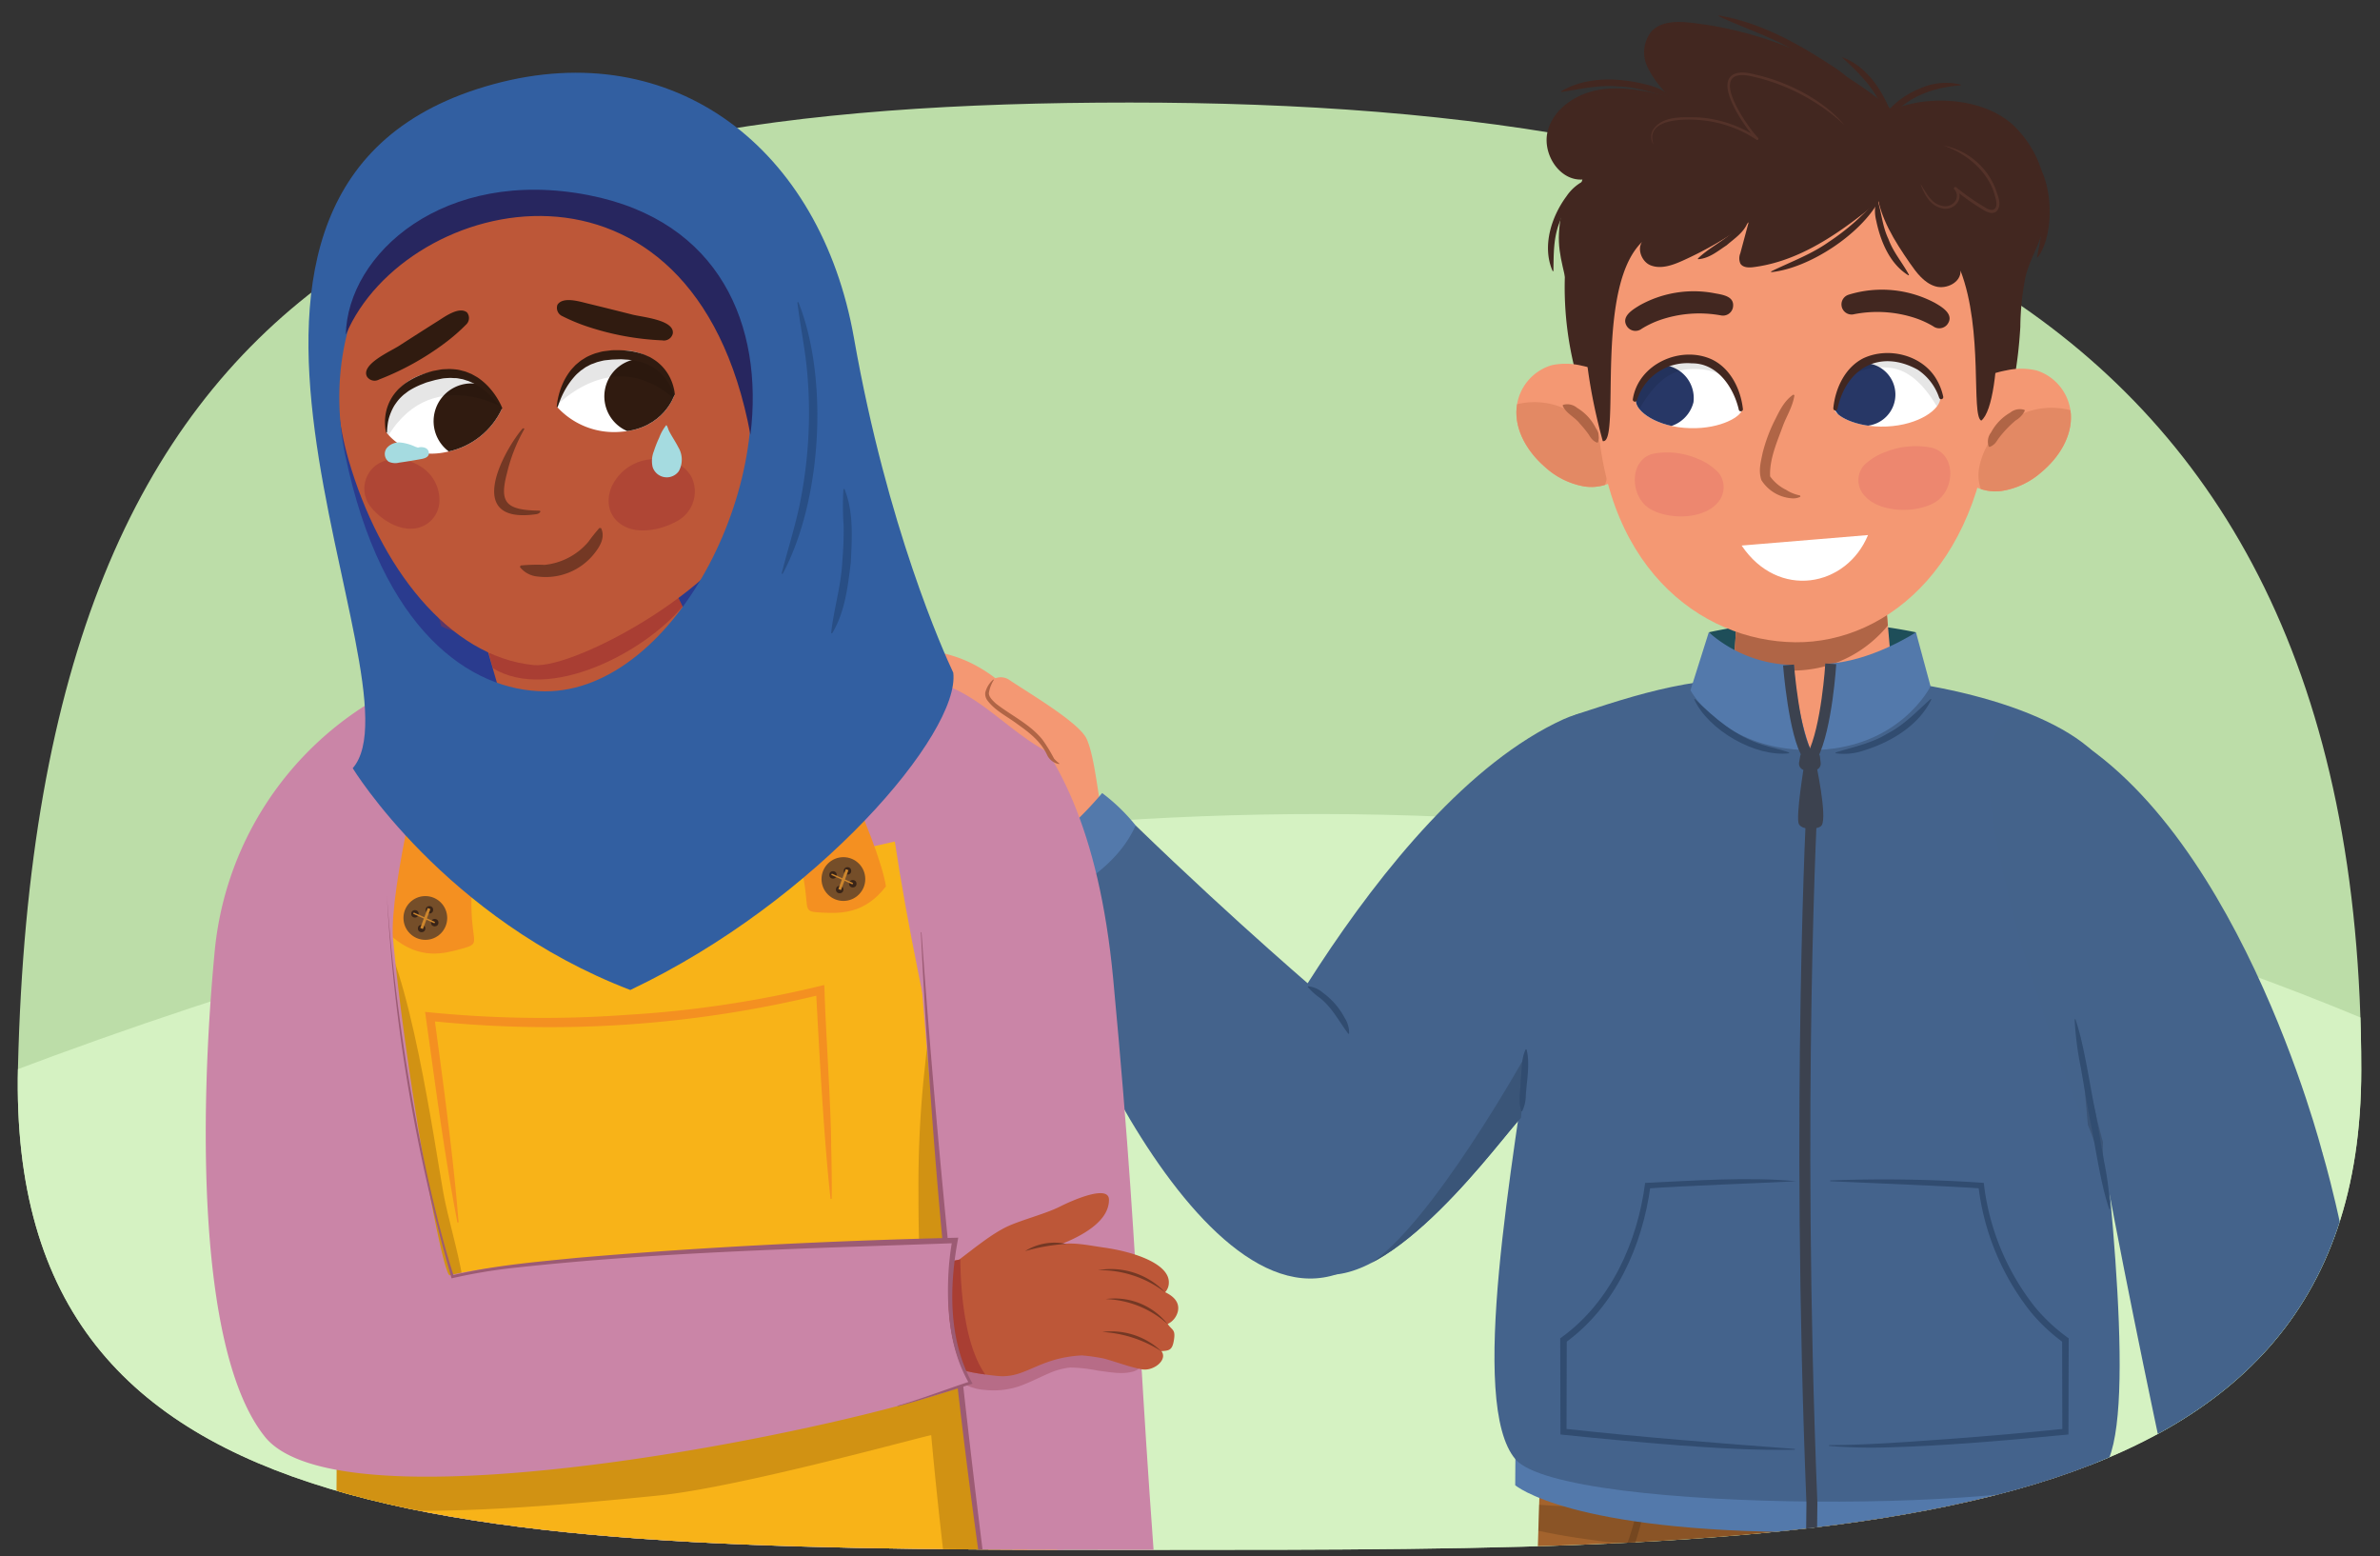 <svg xmlns="http://www.w3.org/2000/svg" xmlns:xlink="http://www.w3.org/1999/xlink" width="380" height="248.392" viewBox="0 0 380 248.392">
  <rect x="0" y="0" width="380" height="248.392" fill="#333333" stroke="none"/>
  <defs>
    <clipPath id="a">
      <path d="M377.008,170.8c0-125.289-88.043-154.432-196.649-154.432S5.926,41.216,2.869,170.4C1.058,246.949,76.4,247.392,185,247.392S377.008,247.382,377.008,170.8Z" fill="none"/>
    </clipPath>
    <clipPath id="b">
      <path d="M246.059,230.812s-7.18,202.011,1.858,217.883c13.576,5,28.78,3.246,33.067,1.1,7.145-17.863,9.728-161.776,9.728-161.776s.891,160.252,6.245,162.356c9.7,3.812,26.284,2.825,31.7-.8,15.9-20.369,4.849-218.763,4.849-218.763Z" fill="#a3632d"/>
    </clipPath>
    <clipPath id="c">
      <path d="M335.729,121.589c-7.061-8.733-28.61-13.8-46.315-13.8s-24.5,1.868-37.482,6.157c-8.458,2.793-15.9,29.141-7.146,48.266-3.149,23.17-10.443,61.894-2.8,70.739s88.249,8.592,93.813,1.546.927-45.9-1.287-67.266C345.684,150.1,339.786,126.607,335.729,121.589Z" fill="#44638c"/>
    </clipPath>
    <clipPath id="d">
      <path d="M300.321,87.045l1.828,21.133c0,6.457-23.122,10.839-25.471.25l1.061-16.716Z" fill="#f49873"/>
    </clipPath>
    <clipPath id="e">
      <path d="M249.63,114.809c-30.16,13.724-55.479,68.428-55.479,68.428s7.637,20.244,18.123,20.244c12.808,0,29.954-25.424,31-25.375S272.406,104.446,249.63,114.809Z" fill="#44638c"/>
    </clipPath>
    <clipPath id="f">
      <path d="M326.516,115.323c30.274,13.775,44.289,68.684,44.289,68.684s-7.667,20.321-18.192,20.321c-12.855,0-18.667-25.52-19.72-25.471S303.655,104.921,326.516,115.323Z" fill="#44638b"/>
    </clipPath>
    <clipPath id="g">
      <path d="M129.348,101.119s-1.424,18.521-24.883,19.859c-20.874,1.192-24.278-11.782-25.6-16.252,0,0-14.7,3.469-23.656,10.136-9.486,7.06-7.728,15.476-1.626,36.105,4.449,15.041-2.022,59.641.948,130.637,0,0,57.951,12.862,119.316-4.97,0,0-14.274-96.038-10.818-130.375,0,0,12.722-26-5.8-36.661C142.214,100.958,129.348,101.119,129.348,101.119Z" fill="none"/>
    </clipPath>
    <clipPath id="h">
      <path d="M188.072,209.277c.313-1.566-.915-2.473-2.037-3.019a2.211,2.211,0,0,0,.584-1.462c.152-2.982-5.259-4.95-10.48-5.68-2.313-.324-4.744-.888-6.96-.479-2.289-.146-4.793,1.123-6.871,1.337-.73.077-1.688.557-2.7.757-3.166.077-8.782-.207-10.394,2.306a2.541,2.541,0,0,0-.256.553,6.018,6.018,0,0,0-.845.562c-3.057,2.451-3.278,5.854-.5,8.417a1.35,1.35,0,0,0-.253,1.016c.76,4.377,6.7,5.5,11.86,6.04,4.541.479,6.443-2.892,13.5-3.277a30.64,30.64,0,0,1,3.532.5c1.753.467,4.206,1.4,6.089,1.724s4.157-1.545,3.092-2.909c1.189-.069,1.694-.139,1.96-1.54.376-1.978-.226-1.712-.952-2.793A2.984,2.984,0,0,0,188.072,209.277Z" fill="none"/>
    </clipPath>
    <clipPath id="i">
      <path d="M775.06,170.8c0-125.289-88.042-154.432-196.648-154.432S403.978,41.216,400.922,170.4c-1.812,76.547,73.528,76.99,182.134,76.99S775.06,247.382,775.06,170.8Z" fill="none"/>
    </clipPath>
    <clipPath id="j">
      <path d="M261.348,65.333c-.945-3.949-4.97-6.169-8.759-6.951a10.826,10.826,0,0,0-4.813-.095,7.867,7.867,0,0,0-5.63,6.825c-.327,3.621,1.8,7.043,4.456,9.363a12.46,12.46,0,0,0,6.278,3.159,7.419,7.419,0,0,0,6.493-2.126" fill="#f49873"/>
    </clipPath>
    <clipPath id="k">
      <path d="M292.885,65.263c-.076-1.689,2.042-7.7,7.237-8.223,5.718-.574,9.316,2.478,9.655,6.419.154,1.8-3.371,4.4-8.562,4.62C296.144,68.3,292.929,66.244,292.885,65.263Z" fill="#fff"/>
    </clipPath>
    <clipPath id="l">
      <path d="M278.118,65.388c.047-1.69-2.173-7.666-7.375-8.1-5.727-.477-9.274,2.636-9.545,6.581-.124,1.8,3.445,4.339,8.639,4.475C274.911,68.477,278.091,66.369,278.118,65.388Z" fill="#fff"/>
    </clipPath>
    <clipPath id="m">
      <path d="M311.434,65.878c1.03-3.927,5.1-6.059,8.908-6.758a10.834,10.834,0,0,1,4.814.01,7.867,7.867,0,0,1,5.48,6.946c.248,3.627-1.955,7-4.659,9.264a12.457,12.457,0,0,1-6.346,3.021,7.415,7.415,0,0,1-6.444-2.267" fill="#f49873"/>
    </clipPath>
    <clipPath id="n">
      <path d="M88.964,64.976A12.288,12.288,0,0,0,99.248,68.91c6.774-.5,8.434-5.874,8.434-5.874a8.28,8.28,0,0,0-8.708-7.081C89.541,56.042,88.964,64.976,88.964,64.976Z" fill="none"/>
    </clipPath>
    <clipPath id="o">
      <path d="M80.146,65.23a12.284,12.284,0,0,1-8.613,6.858c-6.611,1.568-9.817-3.049-9.817-3.049a8.283,8.283,0,0,1,6.163-9.383C76.9,56.889,80.146,65.23,80.146,65.23Z" fill="none"/>
    </clipPath>
  </defs>
  <path d="M377.008,170.8c0-125.289-88.043-154.432-196.649-154.432S5.926,41.216,2.869,170.4C1.058,246.949,76.4,247.392,185,247.392S377.008,247.382,377.008,170.8Z" fill="#bcdda8"/>
  <g clip-path="url(#a)">
    <g>
      <path d="M-87.209,210.791c4.217,118.334,112.705,90.692,274.8,90.692,165.288,0,287.512,37.766,287.512-87.67,0-2.916-34.791,3.3-25.679-12.69C232.228,57.682-3.544,168.355-87.209,210.791Z" fill="#d5f2c2"/>
      <g>
        <path d="M166.15,129.653a6.357,6.357,0,0,1-2.458-4.968,35.964,35.964,0,0,1,1.371-7.5c-2.1-2.763-5.867-2.041-7.453-4.257a3.369,3.369,0,0,1,.047-3.532,2.406,2.406,0,0,1,3.48-.876c3.3,2.212,11.2,6.844,12.366,9.433,1.409,3.124,1.835,10.095,2.614,11.981s11.907,13.58,11.907,13.58l-9.143,10.545" fill="#f49873"/>
        <g>
          <path d="M246.059,230.812s-7.18,202.011,1.858,217.883c13.576,5,28.78,3.246,33.067,1.1,7.145-17.863,9.728-161.776,9.728-161.776s.891,160.252,6.245,162.356c9.7,3.812,26.284,2.825,31.7-.8,15.9-20.369,4.849-218.763,4.849-218.763Z" fill="#a3632d"/>
          <g clip-path="url(#b)">
            <path d="M318.465,233.267c1.218,5.51,2.065,11.021,4.367,16.2,2.059,5.267,5.3,9.772,8.844,14.162.053.061-.035.164-.1.112a22.1,22.1,0,0,1-5.837-6.238,45.273,45.273,0,0,1-6.622-15.728,26.88,26.88,0,0,1-.8-8.5.078.078,0,0,1,.153-.01Z" fill="#855025"/>
            <path d="M263.337,233.871c.019,10.509-6.9,27.446-16.082,33.065a.078.078,0,0,1-.089-.125,55.085,55.085,0,0,0,13.738-23.9c.9-2.978,1.331-6.039,2.281-9.063a.078.078,0,0,1,.152.019Z" fill="#855025"/>
            <path d="M249.791,232.8c11.665-.626,28.611-.322,40.465-.451,11.9.12,28.732-.149,40.465.451a.063.063,0,0,1,0,.125c-11.666.6-28.612.332-40.465.451l-20.233-.062c-6.619-.149-13.98.235-20.232-.514Z" fill="#855025"/>
            <path d="M341.077,238.592c-8.284-1.022-17.116.326-25.44.712q-12.381.575-24.775.833t-24.791.306c-8.457.024-16.99.412-25.378-.811-1.779-.259-2.792,1.688-1.236,2.66,6.289,3.93,39.921,6.211,49.065,6.033,8.853-.172,44.309-2.833,52.555-5.109C343.341,242.591,343.83,238.931,341.077,238.592Z" fill="#523217" opacity="0.3"/>
          </g>
        </g>
        <path d="M241.986,228.58l-.062,8.49s8.582,7.488,46.789,7.488,45.934-5.8,45.934-5.8l.215-9.015Z" fill="#5379ab"/>
        <path d="M272.831,100.927a73.776,73.776,0,0,1,16.244-1.685,83.244,83.244,0,0,1,16.834,1.685s-5.374,6.859-16.5,6.859S272.831,100.927,272.831,100.927Z" fill="#1e4e59"/>
        <g>
          <path d="M335.729,121.589c-7.061-8.733-28.61-13.8-46.315-13.8s-24.5,1.868-37.482,6.157c-8.458,2.793-15.9,29.141-7.146,48.266-3.149,23.17-10.443,61.894-2.8,70.739s88.249,8.592,93.813,1.546.927-45.9-1.287-67.266C345.684,150.1,339.786,126.607,335.729,121.589Z" fill="#44638c"/>
          <g clip-path="url(#c)">
            <path d="M273.208,108.289s4.314,11.437,15.867,11.437,16.4-12.691,16.4-12.691Z" fill="#f49873"/>
          </g>
        </g>
        <g>
          <path d="M300.321,87.045l1.828,21.133c0,6.457-23.122,10.839-25.471.25l1.061-16.716Z" fill="#f49873"/>
          <g clip-path="url(#d)">
            <path d="M303.2,85.21a4.184,4.184,0,0,0-2.858-.3,2.849,2.849,0,0,0-1.889.245q-5.331,2.658-10.833,4.979a3.17,3.17,0,0,0-1.743-.409c-.368.013-.734.034-1.1.054-.689-.579-22.893,6.616-19.283,6.344,8.915,12.594,29.369,16.467,38.579-.159C305.814,92.819,305.561,85.4,303.2,85.21Z" fill="#b06546"/>
          </g>
        </g>
        <g>
          <path d="M272.831,100.927l-2.922,9.246s5.035,9.553,19.166,9.553a46.665,46.665,0,0,1-2.64-13.581A20.911,20.911,0,0,1,272.831,100.927Z" fill="#5379ab"/>
          <path d="M305.909,100.927s-7.25,4.775-14.474,5.031c-.1,9.742-2.36,13.768-2.36,13.768,14.131,0,19.167-10.179,19.167-10.179Z" fill="#5379ab"/>
        </g>
        <path d="M292.309,105.958s-.62,10.2-2.9,14.687" fill="none" stroke="#3c424f" stroke-miterlimit="10" stroke-width="1.747"/>
        <path d="M285.561,106.145s.894,11.338,3.123,14.5" fill="none" stroke="#3c424f" stroke-miterlimit="10" stroke-width="1.747"/>
        <path d="M288.461,119.864h1.065a1.065,1.065,0,0,1,1.058.944l.11.958a1.065,1.065,0,0,1-1.059,1.186H288.3a1.064,1.064,0,0,1-1.049-1.245l.164-.958A1.065,1.065,0,0,1,288.461,119.864Z" fill="#3c424f"/>
        <path d="M291.846,231.318c10.624.607,37.923-2.79,37.923-2.79V213.887c-11.938-8.54-13.438-24.644-13.438-24.644s-11.049-.761-24.108-.761h-5.387c-12.406,0-23.767.761-23.767.761s-1.5,16.1-13.439,24.644v14.641s22.973,2.509,36.936,2.812Z" fill="#44638c"/>
        <path d="M288.117,121.754s-1.478,8.792-.886,9.813,3.192.848,3.63.165c.925-1.443-.971-10.143-.971-10.143Z" fill="#3c424f"/>
        <path d="M293.071,120.112c2.87-.9,5.724-1.442,8.3-3.023,2.682-1.387,4.652-3.525,6.9-5.527l.1.075c-2,4.172-6.446,6.811-10.738,8.143a9.765,9.765,0,0,1-4.556.46l-.01-.128Z" fill="#314c70"/>
        <path d="M285.647,120.24c-5.367.638-12.9-3.693-15.14-8.6l.105-.075c3.169,3.092,6.493,5.981,10.795,7.312,1.387.48,2.811.694,4.25,1.238l-.01.128Z" fill="#314c70"/>
        <path d="M289.37,126.941s-2.659,48.879-.073,112.98l-.051,4.631" fill="none" stroke="#3c424f" stroke-miterlimit="10" stroke-width="1.747"/>
        <path d="M292.223,188.418a229.971,229.971,0,0,1,24.516.392,38.98,38.98,0,0,0,8.183,19.829,28.217,28.217,0,0,0,5.373,4.983v.266l-.037,14.64v.442l-.436.043c-9.425.9-18.856,1.748-28.323,2.014a82.933,82.933,0,0,1-9.471-.23l.007-.128c6.3-.019,12.581-.522,18.862-.961q9.422-.683,18.824-1.665l-.438.485-.037-14.64.22.426a28.332,28.332,0,0,1-5.33-5.022,39.878,39.878,0,0,1-8.258-20.007l.424.414c-4-.271-8.018-.44-12.03-.627l-12.047-.526v-.128Z" fill="#314c70"/>
        <path d="M286.836,188.546c-7.023.37-16.83.677-23.737,1.153l.424-.414c-1.273,9.581-5.608,19.24-13.587,25.029l.219-.426-.037,14.64-.434-.485q9.2,1,18.426,1.78c4.592.382,13.86,1.126,18.457,1.453l0,.129c-6.183.126-12.362-.251-18.525-.7q-9.459-.745-18.895-1.733v-.44l-.037-14.64v-.266l.22-.162c7.845-5.666,12.137-15.242,13.336-24.651,7.961-.359,16.452-1,24.175-.263Z" fill="#314c70"/>
        <g>
          <path d="M249.63,114.809c-30.16,13.724-55.479,68.428-55.479,68.428s7.637,20.244,18.123,20.244c12.808,0,29.954-25.424,31-25.375S272.406,104.446,249.63,114.809Z" fill="#44638c"/>
          <g clip-path="url(#e)">
            <path d="M243.764,168.16s-15.536,27.95-25.417,33.8,6.049,4.033,6.049,4.033l18.351-26.417Z" fill="#3a5578"/>
          </g>
        </g>
        <path d="M211.508,159.292s-13.864-11.723-30.19-27.536c-3.028,1.069-13.023,7.963-14.971,12.466-.974,7.3,26.409,73.274,50.718,57.4C238.882,187.382,211.508,159.292,211.508,159.292Z" fill="#44638c"/>
        <path d="M162.8,137.088c2.4-1.186,6.5-2.664,13.178-10.5a30.08,30.08,0,0,1,5.343,5.164c-3.875,8.775-14.971,12.466-14.971,12.466A21.513,21.513,0,0,1,162.8,137.088Z" fill="#5379ab"/>
        <path d="M208.863,157.427a4.252,4.252,0,0,1,2.4,1.068,11.672,11.672,0,0,1,3.426,3.964,4.405,4.405,0,0,1,.716,2.525l-.121.042c-1.519-2.018-2.579-4.208-4.608-5.79a10.1,10.1,0,0,1-1.871-1.695l.059-.114Z" fill="#314c70"/>
        <path d="M242.9,177.38c-.556-1.658-.107-3.3-.109-4.98.234-1.663.054-3.345.814-4.915l.128.01c.6,2.3.015,5.084-.121,7.45a5.626,5.626,0,0,1-.584,2.444l-.128-.009Z" fill="#314c70"/>
        <g>
          <path d="M326.516,115.323c30.274,13.775,44.289,68.684,44.289,68.684s-7.667,20.321-18.192,20.321c-12.855,0-18.667-25.52-19.72-25.471S303.655,104.921,326.516,115.323Z" fill="#44638b"/>
          <g clip-path="url(#f)">
            <path d="M332.03,164.672s4.57,32.257,14.488,38.127-6.072,4.048-6.072,4.048l-7.021-26.516Z" fill="#3b5578"/>
          </g>
        </g>
        <path d="M370.805,184.007s14.48,47.467,3.842,88.048l-20.022,2.721s-10.881-46.93-18.57-88.25C331.789,163.6,370.805,184.007,370.805,184.007Z" fill="#44638b"/>
        <path d="M336.78,193.016c-1.472-4.231-2.281-10.64-3.241-15.062l-1.317-7.589a50.918,50.918,0,0,1-.98-7.652l.131-.025c1.445,4.238,2.292,10.64,3.241,15.062l1.32,7.589a48.164,48.164,0,0,1,.977,7.653l-.131.024Z" fill="#314d71"/>
      </g>
      <g>
        <path d="M129.348,101.119s-1.424,18.521-24.883,19.859c-20.874,1.192-24.278-11.782-25.6-16.252,0,0-14.7,3.469-23.656,10.136-9.486,7.06-12.962,17.821-1.626,36.105,9.064,14.622,10.328,123.732,9.843,133.37,0,0,49.056,10.129,110.421-7.7,0,0-14.274-96.038-10.818-130.375,0,0,12.722-26-5.8-36.661C142.214,100.958,129.348,101.119,129.348,101.119Z" fill="#ca85a7"/>
        <path d="M57.207,339.568c23.124,16.957,129.52-2.887,132.942-16.41-6.952-21.838-39.9-138.882-47.275-188.834-34.565,7.983-51.837,8.562-83.678,6.5C52.962,198.3,52.305,260.353,57.207,339.568Z" fill="#f8b318"/>
        <path d="M133.407,295.7c-1.687-8.468-4.356-19.1-6.17-27.592-.495-2.422-1.408-6.3-1.737-8.717a4.645,4.645,0,0,1-.007-1.123l.446-.076c14.641-2.289,29.382-6,41.825-14.365l.12.143a30.65,30.65,0,0,1-9.232,6.511c-8.465,4.213-17.693,6.552-26.98,8.062-1.855.3-3.713.588-5.586.745l.472-.459c.008.571.213,1.57.295,2.15.726,4.192,2.34,11.933,3.19,16.175l1.867,9.245c.588,3.1,1.277,6.146,1.684,9.3Z" fill="#f49021"/>
        <path d="M114.135,108.151c21.265,36.7,11,37.217,16.957,37.509,2.958.146,6.9.34,10.362-4.179-1.169-7.476-11.743-29.775-16.8-36.227C121.5,105.606,116.726,107.576,114.135,108.151Z" fill="#f49021"/>
        <g>
          <circle cx="134.66" cy="140.313" r="3.493" fill="#754e29"/>
          <circle cx="135.312" cy="139.009" r="0.596" fill="#392417"/>
          <circle cx="134.064" cy="141.992" r="0.596" fill="#392417"/>
          <circle cx="133.001" cy="139.652" r="0.596" fill="#392417"/>
          <circle cx="136.158" cy="141.061" r="0.596" fill="#392417"/>
          <line x1="135.257" y1="138.812" x2="134.064" y2="141.992" fill="none" stroke="#cd862d" stroke-miterlimit="10" stroke-width="0.454"/>
          <line x1="136.158" y1="141.061" x2="132.765" y2="139.546" fill="none" stroke="#cd862d" stroke-miterlimit="10" stroke-width="0.227"/>
        </g>
        <path d="M132.612,191.383c-1.074-9.584-1.8-23.5-2.326-33.264l.845.623a183.032,183.032,0,0,1-62.541,4.21l.745-.765c.711,5.481,1.487,10.953,2.145,16.442.69,5.484,1.3,10.979,1.739,16.5l-.185.025c-2.146-11.15-3.578-22.4-5.164-33.636A184.063,184.063,0,0,0,99.939,162a174.48,174.48,0,0,0,30.858-4.579l.806-.2.04.823c.158,5.857,1.079,19.308,1.069,24.983.071,2.779.109,5.559.086,8.342l-.186.01Z" fill="#f49021"/>
        <g>
          <path d="M162.3,185.135s3.654,3.718,7.318,3.361" fill="#ca85a7"/>
          <path d="M162.349,185.088c1.408.4,2.25,1.441,3.543,1.986,1.217.738,2.393.788,3.72,1.356l.013.133a2.744,2.744,0,0,1-2.18.222,9.271,9.271,0,0,1-3.849-1.923,3.2,3.2,0,0,1-1.343-1.68l.1-.094Z" fill="#9c5b74"/>
        </g>
        <g clip-path="url(#g)">
          <path d="M157.181,208.449q-.75-7.05-1.5-14.1c-.7-6.588-1.154-13.211-1.659-19.818-.487-6.326.1-13.093-.979-19.3-.243-1.392-1.583-1.853-2.174-.574-2.289,4.959-2.717,11.407-3.35,17.063a172.791,172.791,0,0,0-.871,18.8c-.016,6.658.226,13.371.614,20.083a397.877,397.877,0,0,1-43.451,6.747,181.366,181.366,0,0,1-35.046-.556c-10.621-1.071-26.314-6.046-35.575,1.024-3.292,2.512-4.662,6.982-2.045,10.506,7.314,9.847,14.281,11.365,25.57,12.414,13.74,1.277,34.62-.632,48.36-2.017,13.343-1.345,43.587-9.831,43.606-9.628,1.322,14.633,3.556,32.824,5.633,47.35,1.48,10.341,2.981,25.945,11.762,30.778,2.567,1.413,5.736-.722,5.375-4.471-.481-5.029-2.189-8.987-3.589-13.716-1.635-5.523-2.379-11.38-3.221-17.117-1.945-13.267-3.695-26.534-5.018-39.895C159.561,231.431,158.042,218.062,157.181,208.449Z" fill="#d19213"/>
          <path d="M70.787,190.408c-1.305-7.2-5.557-37.437-10.9-42.91-2.2-2.249-2.106,19.685-1.916,22.6.468,7.27,1.5,14.676,2.337,21.924.474,4.11.971,8.2,1.65,12.29.729,4.405.473,8.871,3.092,12.68,2.348,3.414,5.841,4.376,7.84.611C76.908,210.019,72.236,198.386,70.787,190.408Z" fill="#d19213"/>
        </g>
        <path d="M143.3,103.552c6.435,2.012,29.923,4.562,34.437,52.7,5.071,54.073,3.1,57.91,10.492,140.125,0,0-9.216,11.022-22.685,5.019C165.54,301.391,152.015,244.564,143.3,103.552Z" fill="#ca85a7"/>
        <path d="M152.7,220.05a7.726,7.726,0,0,0,4.512,1.8,12.865,12.865,0,0,0,5.4-.538c1.686-.572,3.246-1.417,4.882-2.108a11.058,11.058,0,0,1,3.4-.92,24.107,24.107,0,0,1,4.46.507c1.8.205,3.707.639,5.5.149a2.607,2.607,0,0,0,.844-.371,1.987,1.987,0,0,0,.665-1.135,2.118,2.118,0,0,0,.091-1.405,1.719,1.719,0,0,0-.61-.708,14.925,14.925,0,0,0-9.362-2.689,71.993,71.993,0,0,0-9.842,1.233,40.308,40.308,0,0,0-5.947,1.121,10.034,10.034,0,0,0-5.037,3.194" fill="#b76c87"/>
        <path d="M169.225,192.6c-2.178,1.1-5.881,2.06-8.133,3.057-3.872,1.714-8.421,6.235-12.32,8.389-1.611.89,1.409,3.4,3.271,2.965a26.84,26.84,0,0,0,6.915-3.449,25.3,25.3,0,0,1,7.861-4.043c4.287-1.365,10.273-3.96,10.244-8.027C177.046,189.055,171.359,191.522,169.225,192.6Z" fill="#bd5738"/>
        <path d="M161.224,280.045A1091.941,1091.941,0,0,1,147.035,148.8l.091-.007c3.155,43.839,7.983,87.9,14.1,131.248Z" fill="#9c5b74"/>
        <path d="M188.072,209.277c.313-1.566-.915-2.473-2.037-3.019a2.211,2.211,0,0,0,.584-1.462c.152-2.982-5.259-4.95-10.48-5.68-2.313-.324-4.744-.888-6.96-.479-2.289-.146-4.793,1.123-6.871,1.337-.73.077-1.688.557-2.7.757-3.166.077-8.782-.207-10.394,2.306a2.541,2.541,0,0,0-.256.553,6.018,6.018,0,0,0-.845.562c-3.057,2.451-3.278,5.854-.5,8.417a1.35,1.35,0,0,0-.253,1.016c.76,4.377,6.7,5.5,11.86,6.04,4.541.479,6.443-2.892,13.5-3.277a30.64,30.64,0,0,1,3.532.5c1.753.467,4.206,1.4,6.089,1.724s4.157-1.545,3.092-2.909c1.189-.069,1.694-.139,1.96-1.54.376-1.978-.226-1.712-.952-2.793A2.984,2.984,0,0,0,188.072,209.277Z" fill="#bd5738"/>
        <g clip-path="url(#h)">
          <path d="M158.625,220.892c-5.948-5.339-5.272-21.763-5.272-21.763l-4.393.592s.608,21.1,1.825,21.171S158.625,220.892,158.625,220.892Z" fill="#a03232" opacity="0.67"/>
        </g>
        <path d="M60.769,111.152a52.3,52.3,0,0,0-26.524,41.055c-2.442,25.97-2.732,63.709,8.056,77.135,12.86,16,98.625-2.458,112.644-8.614,0,0-5.969-7.854-2.291-22.933,0,0-67.5,2.293-80.822,5.768-1.212.316-7.127-32.559-9.1-53.93C62.73,149.633,84.521,124.624,60.769,111.152Z" fill="#ca85a7"/>
        <path d="M61.772,143.029a318.374,318.374,0,0,0,6.719,45.789c1.149,5.013,2.4,10.014,3.966,14.9l-.264-.143c6.555-1.575,13.269-2.135,19.955-2.8,20.241-1.746,40.542-2.719,60.85-3.217-1.44,7.594-1.622,16.086,2.147,23.053l.141.25c-2.027.663-4.064,1.292-6.1,1.912-1.952.588-3.9,1.193-5.874,1.708l-.023-.088c3.446-.976,8.146-2.769,11.587-3.885l-.127.336c-2.979-5.145-3.587-11.256-3.344-17.084a44.547,44.547,0,0,1,.646-5.848l.434.52c-23.443.857-46.951,1.37-70.285,3.925A86.8,86.8,0,0,0,72.305,204l-.2.049-.061-.192a276.212,276.212,0,0,1-10.268-60.831Z" fill="#9c5b74"/>
        <path d="M170.242,198.559a30.719,30.719,0,0,0-6.572,1.141,8.809,8.809,0,0,1,6.572-1.141Z" fill="#743824"/>
        <path d="M186.02,206.275a17.123,17.123,0,0,0-10.7-3.529,11.911,11.911,0,0,1,10.7,3.529Z" fill="#743824"/>
        <path d="M186.426,211.349a15.574,15.574,0,0,0-9.9-3.991,10.782,10.782,0,0,1,9.9,3.991Z" fill="#743824"/>
        <path d="M185.421,215.684a19.477,19.477,0,0,0-9.432-3.078,11.6,11.6,0,0,1,9.432,3.078Z" fill="#743824"/>
        <path d="M82.043,111.108c-12.667,40.477-2.543,38.725-8.286,40.321-2.853.793-6.656,1.85-11.027-1.8-.506-7.55,4.9-31.63,8.411-39.036C74.3,110.246,79.388,111.117,82.043,111.108Z" fill="#f49021"/>
        <g>
          <circle cx="67.911" cy="146.526" r="3.493" fill="#754e29"/>
          <circle cx="68.563" cy="145.222" r="0.596" fill="#392417"/>
          <circle cx="67.315" cy="148.204" r="0.596" fill="#392417"/>
          <circle cx="66.252" cy="145.864" r="0.596" fill="#392417"/>
          <circle cx="69.41" cy="147.273" r="0.596" fill="#392417"/>
          <line x1="68.509" y1="145.024" x2="67.315" y2="148.204" fill="none" stroke="#cd862d" stroke-miterlimit="10" stroke-width="0.454"/>
          <line x1="69.41" y1="147.273" x2="66.017" y2="145.758" fill="none" stroke="#cd862d" stroke-miterlimit="10" stroke-width="0.227"/>
        </g>
      </g>
    </g>
  </g>
  <g clip-path="url(#i)">
    <path d="M310.844,210.791c4.216,118.334,112.7,90.692,274.8,90.692,165.289,0,287.512,37.766,287.512-87.67,0-2.916-34.791,3.3-25.679-12.69C630.28,57.682,394.509,168.355,310.844,210.791Z" fill="#d5f2c2"/>
  </g>
  <path d="M254.514,67.766a53.55,53.55,0,0,1-1.853-39.111c-3.732.237-6.525-4.244-5.517-7.845s4.683-5.941,8.378-6.514,7.446.277,11.089,1.121A15.674,15.674,0,0,1,263,10.6a5.329,5.329,0,0,1,.757-5.673c1.542-1.552,4.024-1.539,6.2-1.3a59.586,59.586,0,0,1,32.128,13.93c5.849-2.524,14.594-1.928,19.3,2.368a17.051,17.051,0,0,1,4.59,17.487c-.74,2.252-1.956,4.337-2.546,6.633a42.827,42.827,0,0,0-.856,8.141c-.746,12.524-3.722,17.776-6.119,19.089" fill="#422720"/>
  <g>
    <path d="M261.348,65.333c-.945-3.949-4.97-6.169-8.759-6.951a10.826,10.826,0,0,0-4.813-.095,7.867,7.867,0,0,0-5.63,6.825c-.327,3.621,1.8,7.043,4.456,9.363a12.46,12.46,0,0,0,6.278,3.159,7.419,7.419,0,0,0,6.493-2.126" fill="#f49873"/>
    <g clip-path="url(#j)">
      <path d="M242.207,64.526a11.75,11.75,0,0,1,14.405,9.624,6.529,6.529,0,0,1-.383,3.307,4.949,4.949,0,0,1-3.4,4.273,4.619,4.619,0,0,1-5.579-3.424,6.386,6.386,0,0,0-5.144-4.494C237.537,72.86,238.083,65.683,242.207,64.526Z" fill="#e38964"/>
    </g>
  </g>
  <path d="M254.949,70.639c-.884-.394-1.048-.982-1.447-1.5a17.283,17.283,0,0,0-1.215-1.471c-.85-1.125-2.158-1.592-2.763-2.863a.141.141,0,0,1,.081-.192,2.414,2.414,0,0,1,2.2.489,7.887,7.887,0,0,1,3,3.242,2.351,2.351,0,0,1,.332,2.229.151.151,0,0,1-.2.07Z" fill="#b06546"/>
  <path d="M318.069,63.054c-.924,26.288-16.335,39.628-31.45,39.463S255.249,90.3,254.946,63.522c-.276-24.4,4.6-44.427,31.075-44.129C310.744,19.672,318.969,37.435,318.069,63.054Z" fill="#f49873"/>
  <g>
    <path d="M286.507,63.093c-.288,1.846-1.217,3.238-1.823,4.836-.932,2.564-2.2,5.393-2.059,8.116a6.806,6.806,0,0,0,2.534,2.132,6.312,6.312,0,0,0,2.247.908l.053.2a2.491,2.491,0,0,1-1.4.253,6.263,6.263,0,0,1-4.831-2.907c-.5-1.55-.089-2.888.2-4.338a25.5,25.5,0,0,1,1.834-5c.8-1.564,1.5-3.238,3.074-4.312l.175.111Z" fill="#b06546"/>
    <path d="M278.077,87.08c5.852,8.69,16.739,6.642,20.179-1.674Z" fill="#fff"/>
    <path d="M295.214,47.022a18.049,18.049,0,0,1,13.693,1.308c1.166.667,3.252,1.9,1.966,3.509a1.643,1.643,0,0,1-2.226.233,14.9,14.9,0,0,0-2.836-1.3,19.353,19.353,0,0,0-9.96-.583,1.616,1.616,0,0,1-.637-3.162Z" fill="#422720"/>
    <g>
      <path d="M292.885,65.263c-.076-1.689,2.042-7.7,7.237-8.223,5.718-.574,9.316,2.478,9.655,6.419.154,1.8-3.371,4.4-8.562,4.62C296.144,68.3,292.929,66.244,292.885,65.263Z" fill="#fff"/>
      <g clip-path="url(#k)">
        <path d="M302.517,61.937a5,5,0,0,1-3.859,5.935,5.377,5.377,0,0,1-6.3-3.844,5.274,5.274,0,0,1,4.223-5.95A5.006,5.006,0,0,1,302.517,61.937Z" fill="#273766"/>
        <path d="M310.77,62.105a19.448,19.448,0,0,0-1.854-1.867c-.029-.03-.054-.063-.083-.092a13.442,13.442,0,0,0-4.429-3.041,12.947,12.947,0,0,0-9.375.416c-.458.232-.113.882.34.788l.017,0c-.025.025-.053.047-.077.072-.355.369-3.068,3.91-2.644,3.7,1.239-.61,3.391-3.887,8.938-3.391s8.2,7.87,8.706,7.644c.323-.145,1.555-.7,1.661-1.061a1.127,1.127,0,0,0,.223-.851A4.852,4.852,0,0,0,310.77,62.105Z" opacity="0.1"/>
      </g>
    </g>
    <path d="M292.714,65.166c.3-3.12,1.83-6.471,4.777-7.971,3.906-1.849,9.257-.6,11.587,3.173a9.245,9.245,0,0,1,1.185,2.948.336.336,0,0,1-.648.174,8.684,8.684,0,0,0-3.431-4.479c-6-3.309-11.4-.314-12.8,6.238a.336.336,0,0,1-.666-.083Z" fill="#422720"/>
    <path d="M274.781,50.346a19.232,19.232,0,0,0-9.833.767,14.964,14.964,0,0,0-2.814,1.353,1.637,1.637,0,0,1-2.4-.421c-.948-1.559,1.026-2.671,2.072-3.315a17.707,17.707,0,0,1,11.735-1.962c1.367.272,3.518.435,3.136,2.363a1.625,1.625,0,0,1-1.9,1.215Z" fill="#422720"/>
    <g>
      <path d="M278.118,65.388c.047-1.69-2.173-7.666-7.375-8.1-5.727-.477-9.274,2.636-9.545,6.581-.124,1.8,3.445,4.339,8.639,4.475C274.911,68.477,278.091,66.369,278.118,65.388Z" fill="#fff"/>
      <g clip-path="url(#l)">
        <path d="M260.192,62.3a5.005,5.005,0,0,0,3.959,5.869,5.377,5.377,0,0,0,6.233-3.951,5.273,5.273,0,0,0-4.323-5.877A5.006,5.006,0,0,0,260.192,62.3Z" fill="#273766"/>
        <path d="M260.182,62.534a19.445,19.445,0,0,1,1.822-1.9c.028-.03.053-.064.082-.094a13.418,13.418,0,0,1,4.376-3.115,12.945,12.945,0,0,1,9.381.256c.462.225.128.88-.326.8l-.017,0c.025.025.053.046.078.072.361.362,3.133,3.856,2.706,3.655-1.249-.589-3.456-3.829-9-3.239s-8.067,8.008-8.575,7.79c-.325-.139-1.566-.672-1.678-1.033a1.122,1.122,0,0,1-.237-.846A4.845,4.845,0,0,1,260.182,62.534Z" opacity="0.1"/>
      </g>
    </g>
    <path d="M277.622,65.382c-.841-3.6-3.441-7.424-7.5-7.387a8.426,8.426,0,0,0-8.767,5.9.337.337,0,0,1-.651-.163c.864-5.651,7.675-8.67,12.667-6.337,2.972,1.45,4.559,4.774,4.911,7.889a.336.336,0,0,1-.665.094Z" fill="#422720"/>
  </g>
  <path d="M308.509,71.487a12.951,12.951,0,0,0-7.4.634,9.714,9.714,0,0,0-3.476,2.128,3.6,3.6,0,0,0-.049,4.735c2.382,2.955,8.455,2.972,11.387,1.184C312.142,78.235,312.407,72.565,308.509,71.487Z" fill="#ed876f"/>
  <path d="M154.613,105.633c-5.061-2.318-10.832-2.341-16.4-2.321a1,1,0,0,0-.565.114c-.361.245-.253.8-.051,1.189a7.235,7.235,0,0,0,5.062,3.3c2.034.439,4.145.426,6.182.854,8.019,1.683,13.286,9.673,21.015,12.394.009,0-.21-1.833-.264-2.016a7.131,7.131,0,0,0-2.32-3.49c-.491-.4-1.069-.673-1.55-1.082-1.061-.9-1.971-2.022-2.972-2.993a41.945,41.945,0,0,0-3.6-3.156A23.552,23.552,0,0,0,154.613,105.633Z" fill="#f49873"/>
  <path d="M169.107,121.956a2.556,2.556,0,0,1-1.938-1.488c-1.005-2.136-2.851-3.564-4.751-4.905-1.55-1.174-3.479-2.076-4.718-3.7a1.759,1.759,0,0,1-.388-1.308,3.971,3.971,0,0,1,1.294-2.093l.077.057a5.708,5.708,0,0,0-.794,2.086c-.016.675.631,1.228,1.1,1.679,2.437,1.921,5.483,3.3,7.485,5.82a25.878,25.878,0,0,1,1.829,3,6.347,6.347,0,0,0,.842.77l-.04.087Z" fill="#b06546"/>
  <g>
    <path d="M311.434,65.878c1.03-3.927,5.1-6.059,8.908-6.758a10.834,10.834,0,0,1,4.814.01,7.867,7.867,0,0,1,5.48,6.946c.248,3.627-1.955,7-4.659,9.264a12.457,12.457,0,0,1-6.346,3.021,7.415,7.415,0,0,1-6.444-2.267" fill="#f49873"/>
    <g clip-path="url(#m)">
      <path d="M330.587,65.489a11.748,11.748,0,0,0-14.61,9.308,6.531,6.531,0,0,0,.31,3.314,4.948,4.948,0,0,0,3.307,4.346,4.619,4.619,0,0,0,5.652-3.3,6.388,6.388,0,0,1,5.24-4.381C335.075,73.923,334.686,66.735,330.587,65.489Z" fill="#e38964"/>
    </g>
  </g>
  <path d="M317.522,71.248a2.349,2.349,0,0,1,.379-2.221,7.956,7.956,0,0,1,3.075-3.176,2.418,2.418,0,0,1,2.214-.44.14.14,0,0,1,.081.181,3.7,3.7,0,0,1-1.44,1.514A17.55,17.55,0,0,0,319.2,69.85c-.411.514-.587,1.1-1.479,1.472a.148.148,0,0,1-.194-.074Z" fill="#b06546"/>
  <path d="M263.9,72.434a12.186,12.186,0,0,1,7.149.793,9.365,9.365,0,0,1,3.318,2.2,3.684,3.684,0,0,1-.054,4.735c-2.369,2.9-8.248,2.79-11.047.94C260.237,79.1,260.1,73.429,263.9,72.434Z" fill="#ed876f"/>
  <path d="M255.905,70.41c3.02.546-1.644-25.442,6.788-32.246-1.539.869-.813,3.51.825,4.175s3.491.01,5.105-.714a58.772,58.772,0,0,0,10.569-6.138l-1.329,4.948a2.116,2.116,0,0,0,.01,1.634c.4.651,1.321.671,2.077.575,8.381-1.063,15.376-6.673,21.881-12.063,0,0,6.582-6.674,3.739-8.946-5.494-4.392-23.477-5.591-32.983-3.245C258.163,21.951,247.42,39.417,255.905,70.41Z" fill="#422720"/>
  <path d="M299.637,30.389c.438,4.281,2.852,8.075,5.3,11.612,1.061,1.534,2.269,3.149,4.051,3.7s4.166-.656,4.028-2.516c3.7,9.593,1.659,23.17,3.319,23.955,3.669-2.926,3.147-27.721.817-32.332-1.024-2.026-7.454-11.074-10.727-12.259C302.253,21.038,301.074,27.876,299.637,30.389Z" fill="#422720"/>
  <path d="M250.623,48.413c-.541-4.793-1.923-7.3-1.709-11.23s1.257-7.178,5.628-8.808Z" fill="#422720"/>
  <path d="M294.5,19.957a32.3,32.3,0,0,0-13.649-7.5c-1.254-.278-2.6-.726-3.754-.29-2.917,1.241,2.193,8.42,3.6,9.821a.2.2,0,0,1-.262.307,19.238,19.238,0,0,0-9.325-3.156c-2.715-.188-8.487-.068-7.105,3.927A2.2,2.2,0,0,1,264,20.617c1.563-2.2,4.762-1.895,7.143-1.884a19.64,19.64,0,0,1,9.524,3.224l-.262.307c-1.587-1.638-6.89-9.013-3.459-10.473,1.342-.5,2.7-.018,4.01.272C286,13.352,291.214,16.1,294.5,19.957Z" fill="#543229"/>
  <path d="M310.286,23.232a11.166,11.166,0,0,1,8.326,6.9c.348,1.1,1.093,2.524.2,3.561-.639.618-1.637.154-2.2-.22a37.1,37.1,0,0,1-4.557-3.233l.286-.34a1.938,1.938,0,0,1,.061,2.611,2.348,2.348,0,0,1-2.529.691c-1.787-.484-2.656-2.26-3.244-3.84.816,1.143,1.635,3.122,3.346,3.455a1.954,1.954,0,0,0,2.091-.566,1.512,1.512,0,0,0-.015-2.014.222.222,0,0,1,.286-.34,36.522,36.522,0,0,0,4.524,3.158c1.538,1.04,2.235.152,1.741-1.461-.929-4.108-4.6-7.123-8.316-8.361Z" fill="#543229"/>
  <g>
    <path d="M267.012,15.622c-2.959-.724-5.706-1.782-8.768-1.832-3.043-.272-5.9.452-8.913.881a.067.067,0,0,1-.045-.121c4.033-2.365,9.207-2.183,13.609-1.044a10.19,10.19,0,0,1,4.174,2,.067.067,0,0,1-.057.114Z" fill="#422720"/>
    <path d="M324.983,25.733c2.869,3.343,3.055,11.815.381,15.314a.067.067,0,0,1-.117-.053c.8-3.8,1.37-7.591.523-11.432-.241-1.266-.7-2.425-.9-3.77a.068.068,0,0,1,.114-.059Z" fill="#422720"/>
    <path d="M313.022,13.632c-4.661.341-8.9,1.968-11.711,5.8l-.286-.89c-1.135-3.881-4.077-6.8-6.965-9.417,3.921,1.334,6.531,5.331,7.955,9.089l-.9-.168a13.672,13.672,0,0,1,5.393-3.9,10.036,10.036,0,0,1,6.522-.648.066.066,0,0,1-.011.128Z" fill="#422720"/>
    <path d="M297.1,14.581c-3.734-2.167-7.059-4.829-10.949-6.71-3.746-2.143-7.805-3.433-11.711-5.268a.065.065,0,0,1,.036-.123c6.42,1.078,12.33,4.308,17.726,7.835a22.989,22.989,0,0,1,4.979,4.167.066.066,0,0,1-.081.1Z" fill="#422720"/>
    <path d="M253.417,28.76c-1.719,2.109-3.5,4-4.363,6.614-1.048,2.531-.977,5.138-1.032,7.856a.067.067,0,0,1-.125.028c-1.723-3.9-.212-8.669,2.222-11.94a7.367,7.367,0,0,1,3.222-2.661.068.068,0,0,1,.076.1Z" fill="#422720"/>
    <path d="M299.959,32.1c-2.916,5.322-11.079,10.7-17.114,11.336a.066.066,0,0,1-.034-.123c3.119-1.538,6.32-2.669,9.161-4.685a36.712,36.712,0,0,0,4.071-3.11c1.3-1.127,2.407-2.412,3.815-3.5a.067.067,0,0,1,.1.079Z" fill="#422720"/>
    <path d="M299.748,31.82c.685,2.153.785,4.286,1.762,6.326.771,2.118,2.194,3.711,3.269,5.7a.068.068,0,0,1-.09.091c-2.961-1.809-4.433-5.418-5.118-8.686a6.49,6.49,0,0,1,.049-3.426.069.069,0,0,1,.128,0Z" fill="#422720"/>
    <path d="M279.078,35.419c-.6,1.672-2.123,2.626-3.394,3.73-1.411.92-2.76,2.091-4.525,2.224a.072.072,0,0,1-.056-.115c1.7-1.661,4.044-2.757,5.858-4.466a7.045,7.045,0,0,1,2.022-1.458.072.072,0,0,1,.095.085Z" fill="#422720"/>
  </g>
  <g>
    <path d="M49.893,53.429s.924,33.647,9.03,47.848,41.109,12.2,41.109,12.2l17.029-24.6Z" fill="#2a3b8e"/>
    <path d="M77.318,101.97l6.951,24.1c5.785,4.923,29.651-2.359,34.306-9.549l-11.3-23.192C97.84,97.38,87.569,104.865,77.318,101.97Z" fill="#bd5738"/>
    <path d="M78.028,104.171c10.374,3.257,20.594-2.747,29.642-10.151.64,1.442.807,1.684,1.3,2.788-6.022,7.263-21.183,15.331-30.275,9.852Z" fill="#a03232" opacity="0.67"/>
    <path d="M68.3,92.468c6.478,3.957,21.078-.883,32.547-2.591-7.926,6.443-20.563,14.769-30.384,10.09Z" fill="#a03232" opacity="0.43"/>
    <path d="M55.638,73.346c4.935,17.112,15.991,31.453,29.553,32.813,6.719.675,32.408-13.263,35.638-25.693,2.954-11.369,4.157-23.148,1.314-33-3.96-13.729-20.363-27.333-40.793-21.44S49.136,50.805,55.638,73.346Z" fill="#bd5738"/>
    <path d="M56.317,122.621s14.645,24.036,44.318,35.4c29.881-14.166,52.72-41.074,51.566-50.645-1.532-3.259-10.523-23.174-15.855-53.427S107.583,5.6,78.8,13.434C20.781,29.223,68.219,108.927,56.317,122.621ZM55.135,72.7c-4.714-22.647,7.838-47.716,39.056-40.637,17.187,3.9,22.686,16.444,24.193,21.215,7,22.157-10.35,57.14-31.378,57.071C75.124,110.31,60.951,100.639,55.135,72.7Z" fill="#325fa1"/>
    <path d="M127.466,48.209c4.9,12.254,3.735,31.778-2.514,43.405l-.154-.063c.909-3.595,2.023-7.057,2.8-10.633a72.754,72.754,0,0,0,1.257-21.778c-.342-3.645-1.1-7.2-1.546-10.886l.161-.045Z" fill="#284e85"/>
    <path d="M134.832,78.047c1.488,3.709,1.194,7.8,1.016,11.7-.48,3.88-.925,7.943-2.99,11.36l-.158-.054c.434-3.892,1.6-7.519,1.784-11.423a56.513,56.513,0,0,0,.214-5.748,43.781,43.781,0,0,1-.031-5.811l.165-.027Z" fill="#284e85"/>
    <path d="M55.214,53.429C64.79,30.851,110.652,20.242,119.822,69.4c2.135-17.462-4.881-34.164-25.849-38.252C70.9,26.654,55.484,40.5,55.214,53.429Z" fill="#27265f"/>
    <path d="M110.39,76.093c-1.12-1.95-3.615-3.322-7.116-2.7A7.582,7.582,0,0,0,97.6,77.81c-1.017,2.631-.18,5.112,2.257,6.285,2.478,1.194,6.1.377,8.5-1.06A5.351,5.351,0,0,0,110.39,76.093Z" fill="#9f3232" opacity="0.43"/>
    <path d="M83.412,68.433c.109-.128.372-.054.286.087a26.669,26.669,0,0,0-2.78,7.121c-1.167,4.5-.218,5.777,5.077,5.868.592.011.138.491-.345.562C73.854,83.788,80.5,71.819,83.412,68.433Z" fill="#743824"/>
    <path d="M60.008,74.28c1.708-1.237,4.353-1.539,7.078.135a6.3,6.3,0,0,1,3.078,5.534A4.5,4.5,0,0,1,65.8,84.384c-2.56.16-5.311-1.719-6.781-3.7A4.682,4.682,0,0,1,60.008,74.28Z" fill="#9f3232" opacity="0.43"/>
    <g>
      <path d="M88.964,64.976A12.288,12.288,0,0,0,99.248,68.91c6.774-.5,8.434-5.874,8.434-5.874a8.28,8.28,0,0,0-8.708-7.081C89.541,56.042,88.964,64.976,88.964,64.976Z" fill="#fff"/>
      <g clip-path="url(#n)">
        <path d="M96.549,62.437a6.025,6.025,0,1,0,6.8-5.135A6.026,6.026,0,0,0,96.549,62.437Z" fill="#301b10"/>
        <path d="M87.839,65.8s9.923-11.991,20.8-1.224c3.6-1.338,2.136-5.452,2.136-5.452l-7.6-4.685-9.35-.18-5.046,3.922-1.523,5.538Z" opacity="0.1"/>
      </g>
      <path d="M89.039,64.981s.131-.416.4-1.107a13.413,13.413,0,0,1,1.393-2.63,12.364,12.364,0,0,1,1.186-1.455c.234-.225.492-.435.741-.656.29-.172.54-.4.835-.572.312-.146.6-.342.928-.461.343-.1.654-.263,1.008-.35s.7-.189,1.071-.242l1.123-.115,1.214-.042c.437-.02.748.04,1.127.05a12.472,12.472,0,0,1,2.145.349c.339.09.644.235.97.329a8.916,8.916,0,0,1,.877.429,6.568,6.568,0,0,1,.771.519,5.141,5.141,0,0,1,.677.573,9.128,9.128,0,0,1,1.034,1.231,7.042,7.042,0,0,1,.63,1.127,9.34,9.34,0,0,1,.438,1.084l.148-.011a6.575,6.575,0,0,0-.2-1.172,7.6,7.6,0,0,0-.442-1.287,7.326,7.326,0,0,0-2.4-2.976,10.408,10.408,0,0,0-.973-.608c-.358-.156-.717-.337-1.1-.469a11.419,11.419,0,0,0-2.435-.539,17.482,17.482,0,0,0-2.57-.068l-1.288.161c-.424.072-.836.212-1.249.313a11.729,11.729,0,0,0-1.176.473c-.381.171-.717.424-1.068.625-.332.233-.627.506-.933.75-.266.285-.537.559-.776.843a10.29,10.29,0,0,0-1.114,1.766,11.891,11.891,0,0,0-.985,2.954,9.1,9.1,0,0,0-.157,1.174Z" fill="#301b10"/>
    </g>
    <g>
      <path d="M80.146,65.23a12.284,12.284,0,0,1-8.613,6.858c-6.611,1.568-9.817-3.049-9.817-3.049a8.283,8.283,0,0,1,6.163-9.383C76.9,56.889,80.146,65.23,80.146,65.23Z" fill="#fff"/>
      <g clip-path="url(#o)">
        <path d="M80.692,64.632a6.025,6.025,0,1,1-8.033-2.841A6.024,6.024,0,0,1,80.692,64.632Z" fill="#301b10"/>
        <path d="M81.468,65.679S68.386,57.248,61.274,70.8c-3.838-.186-3.683-4.552-3.683-4.552l5.827-6.762,8.859-3,6,2.213L81.4,63.518Z" opacity="0.1"/>
      </g>
      <path d="M80.078,65.257s-.252-.357-.72-.932a13.45,13.45,0,0,0-2.123-2.086,12.31,12.31,0,0,0-1.57-1.03c-.291-.142-.6-.265-.9-.4-.329-.077-.637-.217-.969-.293-.343-.045-.673-.146-1.025-.16-.356.011-.7-.053-1.067-.028s-.726.032-1.092.092l-1.106.231-1.17.326c-.423.113-.7.265-1.059.388a12.4,12.4,0,0,0-1.939.982c-.3.188-.544.419-.827.607a8.857,8.857,0,0,0-.705.673,6.585,6.585,0,0,0-.578.728,5.335,5.335,0,0,0-.474.752,9.211,9.211,0,0,0-.612,1.484,7.062,7.062,0,0,0-.26,1.266,9.388,9.388,0,0,0-.09,1.165l-.144.034a6.333,6.333,0,0,1-.164-1.177,7.441,7.441,0,0,1,.032-1.36A7.3,7.3,0,0,1,62.9,62.955a10.224,10.224,0,0,1,.742-.873c.293-.256.581-.538.906-.779a11.414,11.414,0,0,1,2.16-1.25,17.516,17.516,0,0,1,2.429-.842l1.277-.236c.425-.058.86-.049,1.283-.077a11.239,11.239,0,0,1,1.265.094c.416.048.811.188,1.208.273.385.122.751.293,1.115.434.341.191.68.37,1,.568a10.284,10.284,0,0,1,1.6,1.347,11.818,11.818,0,0,1,1.83,2.519,8.972,8.972,0,0,1,.506,1.071Z" fill="#301b10"/>
    </g>
    <path d="M95.966,84.3c.745,1.522-.254,3.044-1.178,4.183A9.894,9.894,0,0,1,85.9,92.03a4.041,4.041,0,0,1-2.886-1.52l.106-.246a27.623,27.623,0,0,1,3.834-.1,10.559,10.559,0,0,0,6.985-3.676A27.882,27.882,0,0,1,95.7,84.278l.266.017Z" fill="#743824"/>
    <path d="M89.79,50.465a29.641,29.641,0,0,0,4.075,1.688,43.633,43.633,0,0,0,11.87,2.176,1.458,1.458,0,0,0,1.683-1.078c.333-2.183-4.831-2.625-6.416-3.027q-3.594-.91-7.2-1.787c-1.31-.318-3.914-1.134-4.794.2A1.446,1.446,0,0,0,89.79,50.465Z" fill="#301b10"/>
    <path d="M74.4,51.83a29.871,29.871,0,0,1-3.325,2.894,44.016,44.016,0,0,1-10.553,5.854,1.452,1.452,0,0,1-1.934-.473c-1-1.945,3.745-4.018,5.12-4.9q3.114-2.008,6.25-3.989c1.139-.719,3.348-2.322,4.6-1.354A1.431,1.431,0,0,1,74.4,51.83Z" fill="#301b10"/>
    <path d="M66.307,71.307a7.512,7.512,0,0,0-2.356-.672,2.535,2.535,0,0,0-2.192.879,1.554,1.554,0,0,0,.28,2.173,2.484,2.484,0,0,0,1.67.162q1.779-.251,3.544-.576c.475-.088,1.026-.242,1.193-.695a.908.908,0,0,0-.478-1.053,1.738,1.738,0,0,0-1.233-.074" fill="#a5dbe0"/>
    <path d="M104.4,72.015a4.21,4.21,0,0,0-.2,2.521,2.369,2.369,0,0,0,4.186.664,3.819,3.819,0,0,0-.095-3.829c-.3-.6-.661-1.161-1-1.737-.169-.286-.335-.575-.481-.874-.129-.261-.223-.725-.426-.907a7.14,7.14,0,0,0-1.129,2A17.515,17.515,0,0,0,104.4,72.015Z" fill="#a5dbe0"/>
  </g>
</svg>
